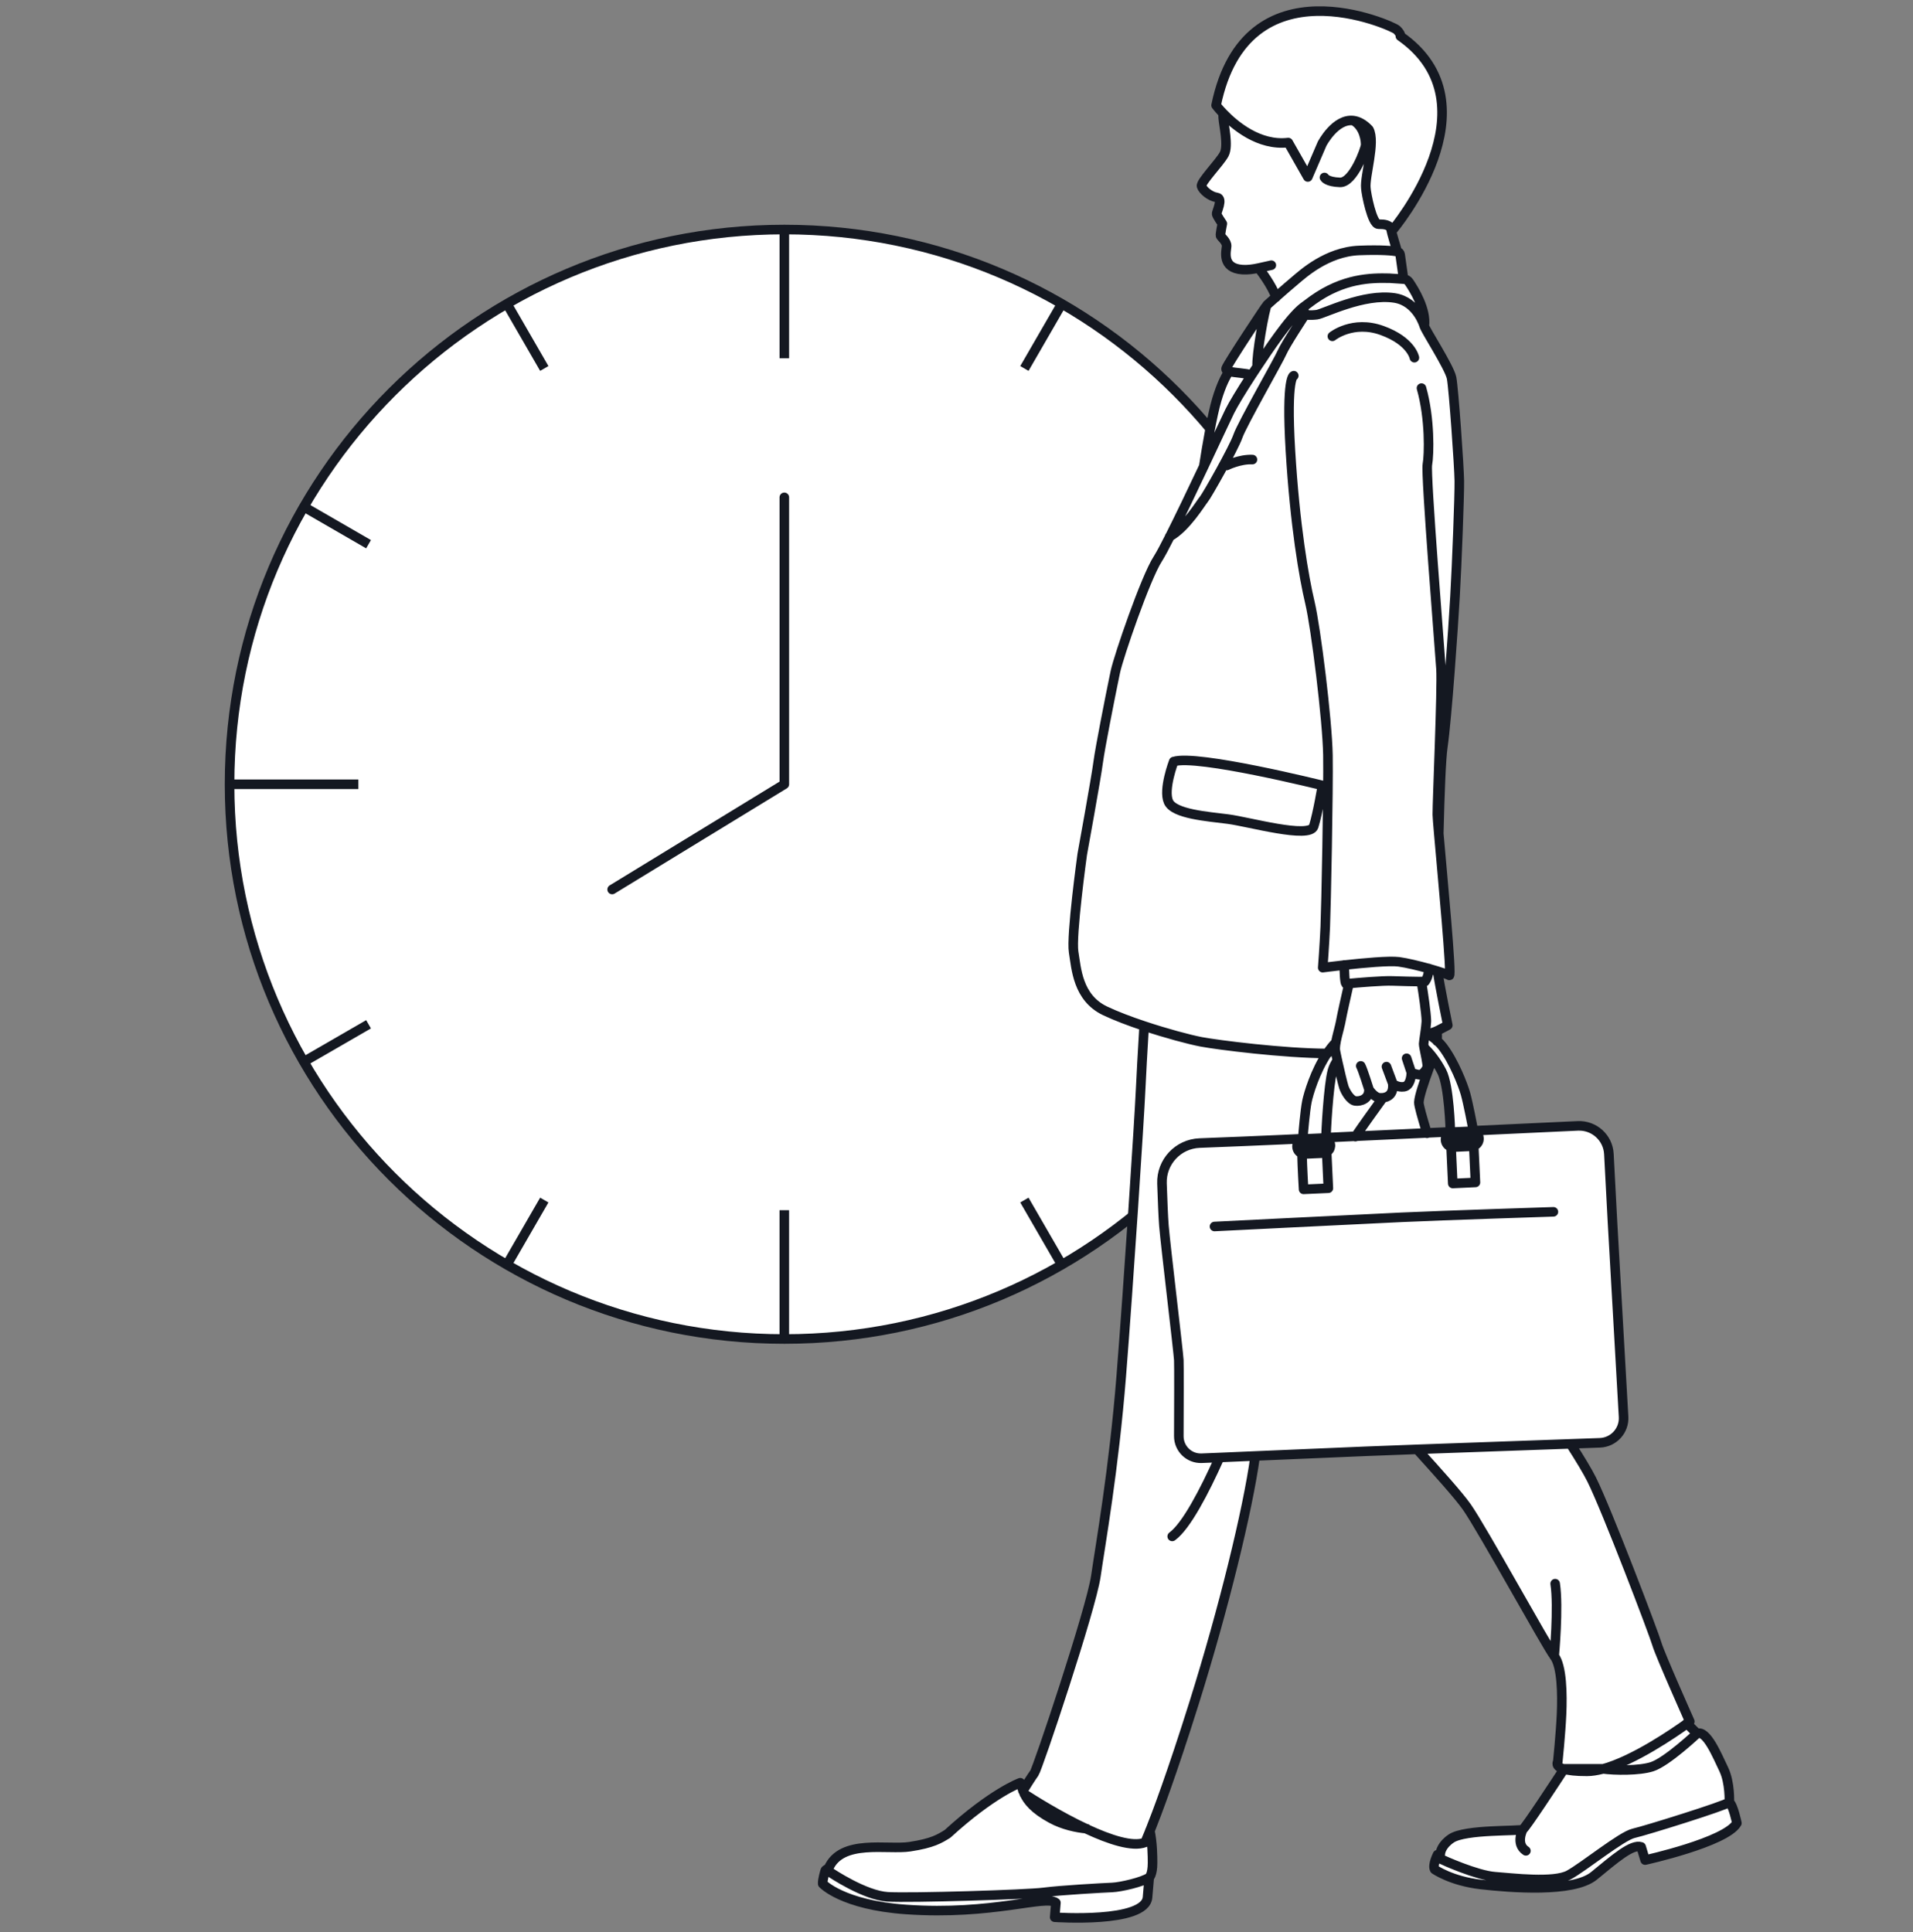 <svg width="100" height="101" viewBox="0 0 100 101" fill="none" xmlns="http://www.w3.org/2000/svg">
<rect x="0" y="0" width="100" height="101" fill="#808080" stroke="none"/>
<path d="M41 70C57.016 70 70 57.016 70 41C70 24.984 57.016 12 41 12C24.984 12 12 24.984 12 41C12 57.016 24.984 70 41 70Z" fill="white"/>
<path d="M41 12V18.731" stroke="#141821" stroke-width="0.5" stroke-miterlimit="10"/>
<path d="M40.999 63.266V69.997" stroke="#141821" stroke-width="0.5" stroke-miterlimit="10"/>
<path d="M26.501 15.884L28.452 19.263" stroke="#141821" stroke-width="0.5" stroke-miterlimit="10"/>
<path d="M53.549 62.736L55.501 66.113" stroke="#141821" stroke-width="0.5" stroke-miterlimit="10"/>
<path d="M15.887 26.498L19.266 28.45" stroke="#141821" stroke-width="0.5" stroke-miterlimit="10"/>
<path d="M62.736 53.547L66.116 55.499" stroke="#141821" stroke-width="0.5" stroke-miterlimit="10"/>
<path d="M66.116 26.498L62.736 28.45" stroke="#141821" stroke-width="0.5" stroke-miterlimit="10"/>
<path d="M19.266 53.547L15.887 55.499" stroke="#141821" stroke-width="0.5" stroke-miterlimit="10"/>
<path d="M55.501 15.884L53.549 19.263" stroke="#141821" stroke-width="0.5" stroke-miterlimit="10"/>
<path d="M28.452 62.736L26.501 66.113" stroke="#141821" stroke-width="0.5" stroke-miterlimit="10"/>
<path d="M70 41H63.269" stroke="#141821" stroke-width="0.5" stroke-miterlimit="10"/>
<path d="M18.734 41H12.003" stroke="#141821" stroke-width="0.5" stroke-miterlimit="10"/>
<path d="M41 70C57.016 70 70 57.016 70 41C70 24.984 57.016 12 41 12C24.984 12 12 24.984 12 41C12 57.016 24.984 70 41 70Z" stroke="#141821" stroke-width="0.5" stroke-linecap="round" stroke-linejoin="round"/>
<path d="M41 26V41L32 46.5" stroke="#141821" stroke-width="0.5" stroke-linecap="round" stroke-linejoin="round"/>
<path d="M58.249 35.383C58.026 36.457 57.498 39.121 57.406 39.842C57.303 40.637 56.571 44.667 56.571 44.667C56.571 44.667 55.981 48.925 56.12 49.774C56.261 50.624 56.325 52.159 57.758 52.843C58.322 53.113 59.056 53.388 59.806 53.638C59.73 54.93 59.652 56.288 59.621 56.98C59.551 58.528 58.998 67.044 58.611 71.943C58.219 76.843 57.531 80.691 57.281 82.405C57.034 84.118 54.247 92.446 54.062 92.696C53.917 92.895 53.597 93.408 53.468 93.615C53.414 93.471 53.377 93.336 53.329 93.213C53.329 93.213 51.898 93.72 49.524 95.887C49.115 96.137 48.763 96.374 47.552 96.557C46.373 96.736 43.98 96.135 43.304 97.692C43.304 97.692 43.141 97.751 43.131 97.817C43.131 97.817 42.982 98.3 43.002 98.497C43.002 98.497 44.02 99.604 47.357 99.841C50.749 100.079 53.16 99.521 54.377 99.405C54.784 99.368 55.056 99.379 55.192 99.487L55.13 100.244C55.13 100.244 59.881 100.578 59.984 99.197L60.072 98.163C60.072 98.163 60.247 98.03 60.245 97.397C60.245 97.056 60.239 96.356 60.106 95.718C60.475 94.803 61.247 92.754 62.422 89.011C63.956 84.122 65.224 78.946 65.61 76.135C68.069 76.032 70.854 75.914 71.413 75.889C71.681 75.877 72.713 75.837 74.096 75.787C75.12 76.916 76.237 78.153 76.677 78.779C77.488 79.936 80.839 86.037 81.245 86.572C81.652 87.106 81.672 88.575 81.626 89.607C81.581 90.639 81.43 92.1 81.43 92.1C81.43 92.1 81.257 92.334 81.764 92.484C81.396 93.046 79.756 95.555 79.605 95.648C79.432 95.757 76.593 95.632 75.858 96.127C75.363 96.459 75.293 96.825 75.289 96.928C75.289 96.928 75.116 96.952 75.132 96.998C75.132 96.998 74.87 97.521 74.991 97.741C74.991 97.741 75.86 98.354 77.402 98.529C78.945 98.706 82.237 98.97 83.324 98.075C84.413 97.183 85.306 96.398 85.787 96.563L85.996 97.252C85.996 97.252 90.222 96.32 90.793 95.318C90.793 95.318 90.6 94.378 90.397 94.231C90.397 94.231 90.443 93.215 90.103 92.505C89.765 91.796 89.2 90.43 88.705 90.639L88.175 90.112C88.28 90.034 88.338 89.993 88.338 89.993C88.338 89.993 86.769 86.474 86.62 85.951C86.473 85.427 84.002 78.934 83.209 77.346C82.994 76.91 82.593 76.248 82.114 75.501C82.686 75.481 83.199 75.461 83.63 75.447C84.356 75.421 84.916 74.801 84.871 74.078C84.865 73.958 84.859 73.853 84.853 73.769C84.833 73.316 84.31 64.293 84.292 63.911C84.28 63.675 84.179 61.759 84.103 60.345C84.058 59.494 83.334 58.84 82.483 58.878L77.003 59.133L76.997 58.998C76.997 58.998 76.742 57.658 76.609 57.193C76.476 56.727 76.007 55.511 75.418 54.735C75.333 54.626 75.237 54.525 75.128 54.425C75.138 54.264 75.136 54.079 75.128 53.885C75.132 53.885 75.136 53.881 75.138 53.879C75.5 53.694 75.685 53.592 75.685 53.592C75.685 53.592 75.257 51.511 75.152 50.766C75.468 50.863 75.705 50.947 75.766 50.988C75.78 50.996 75.788 50.96 75.79 50.887C75.824 50.147 75.388 45.575 75.21 43.532C75.259 41.51 75.331 39.685 75.42 39.061C75.647 37.473 75.963 32.827 76.058 31.165C76.156 29.505 76.293 25.915 76.283 25.138C76.273 24.358 75.989 20.313 75.879 19.753C75.77 19.192 74.474 17.202 74.454 17.035C74.57 16.168 73.902 15.103 73.647 14.731C73.588 14.646 73.494 14.592 73.391 14.586C73.385 14.586 73.377 14.586 73.369 14.586L73.192 13.316C73.18 13.236 73.122 13.175 73.043 13.161H73.039C72.961 12.835 72.778 12.336 72.701 11.896C72.717 11.912 72.731 11.928 72.749 11.946C72.769 11.964 72.786 11.986 72.804 12.01C72.804 12.01 78.335 5.472 73.204 1.881C73.204 1.881 73.255 1.78 73.011 1.542C72.812 1.347 65.153 -2.17 63.571 5.495C63.571 5.495 63.702 5.67 63.932 5.911C63.936 6.038 63.94 6.13 63.942 6.165C63.97 6.549 64.227 7.611 63.992 8.054C63.757 8.493 62.745 9.521 62.809 9.728C62.869 9.934 63.252 10.266 63.606 10.316C63.96 10.366 63.581 11.077 63.596 11.181C63.614 11.284 63.893 11.686 63.893 11.686C63.893 11.686 63.779 12.236 63.799 12.314C63.819 12.393 64.135 12.616 64.117 12.87C64.101 13.123 63.847 14.018 64.942 14.089C65.21 14.107 65.509 14.071 65.789 14.006C65.93 14.184 66.487 14.924 66.7 15.534C66.473 15.733 66.288 15.898 66.23 15.952C66.175 15.997 64.183 19.007 64.089 19.273C64.064 19.341 64.129 19.389 64.244 19.423C64.091 19.647 63.845 20.095 63.604 20.902C63.358 21.73 63.091 23.321 62.926 24.372V24.376C62.324 25.645 61.65 27.06 61.145 28.056C60.895 28.555 60.686 28.947 60.551 29.163C60.104 29.414 58.623 34.018 58.249 35.379V35.383ZM74.595 59.25C74.341 58.411 74.162 57.783 74.168 57.63C74.182 57.316 74.44 56.564 74.683 55.888C74.76 55.682 74.832 55.479 74.897 55.302C75.082 55.544 75.239 55.803 75.367 56.045C75.754 56.785 75.816 59.115 75.816 59.196L74.595 59.254V59.25Z" fill="white"/>
<path d="M74.628 54.069C74.867 53.994 75.04 53.93 75.125 53.891C75.129 53.889 75.133 53.887 75.135 53.885C75.499 53.702 75.682 53.598 75.682 53.598C75.682 53.598 75.254 51.519 75.149 50.772M75.211 43.538C75.26 41.516 75.33 39.691 75.419 39.069C75.646 37.481 75.964 32.835 76.059 31.173C76.155 29.513 76.294 25.923 76.284 25.146C76.274 24.369 75.988 20.321 75.881 19.762C75.773 19.204 74.473 17.212 74.455 17.043C74.571 16.176 73.905 15.111 73.648 14.737C73.589 14.652 73.495 14.598 73.39 14.592C73.384 14.592 73.376 14.592 73.368 14.592C73.106 14.576 72.652 14.548 72.642 14.546C71.65 14.521 70.231 14.548 68.635 15.685C68.472 15.801 68.301 15.928 68.122 16.065C67.406 16.616 66.263 18.349 65.716 19.168C65.613 19.323 65.514 19.474 65.416 19.623C64.884 20.44 64.456 21.15 64.281 21.506C64.112 21.852 63.562 23.033 62.928 24.378C62.327 25.651 61.651 27.064 61.148 28.06C60.896 28.559 60.687 28.951 60.552 29.169C60.542 29.187 60.532 29.203 60.522 29.217C59.88 30.211 58.475 34.32 58.306 35.111C58.29 35.183 58.272 35.274 58.25 35.381C58.027 36.455 57.501 39.121 57.407 39.842C57.306 40.637 56.572 44.667 56.572 44.667C56.572 44.667 55.982 48.925 56.123 49.774C56.264 50.623 56.328 52.157 57.763 52.843C58.328 53.111 59.061 53.39 59.81 53.638C60.968 54.024 62.154 54.342 62.796 54.465C63.651 54.628 67.132 55.067 69.39 55.073M53.545 93.784C53.964 94.056 55.376 94.951 56.805 95.616C57.999 96.173 59.206 96.573 59.856 96.318C59.856 96.318 59.94 96.137 60.107 95.722C60.474 94.805 61.248 92.758 62.423 89.015C63.957 84.126 65.225 78.95 65.611 76.139M72.277 57.407C71.796 58.075 71.289 58.777 70.851 59.421M53.471 93.615C53.6 93.408 53.92 92.895 54.066 92.696C54.25 92.446 57.035 84.118 57.284 82.405C57.532 80.691 58.222 76.841 58.612 71.943C59.001 67.044 59.554 58.53 59.624 56.98C59.654 56.29 59.731 54.93 59.809 53.638M74.901 55.298C74.835 55.477 74.761 55.678 74.686 55.885C74.441 56.558 74.183 57.312 74.169 57.626C74.163 57.779 74.34 58.407 74.596 59.246M74.096 75.789C75.119 76.92 76.236 78.155 76.676 78.781C77.487 79.938 80.838 86.039 81.246 86.573C81.653 87.108 81.673 88.575 81.628 89.609C81.582 90.643 81.431 92.102 81.431 92.102C81.431 92.102 81.258 92.338 81.763 92.486C81.993 92.553 82.365 92.603 82.96 92.601C83.202 92.601 83.472 92.557 83.757 92.484C85.407 92.048 87.569 90.547 88.172 90.114C88.277 90.038 88.333 89.995 88.333 89.995C88.333 89.995 86.764 86.476 86.615 85.951C86.466 85.427 83.995 78.934 83.204 77.348C82.987 76.912 82.586 76.25 82.107 75.503M75.123 54.429C75.131 54.268 75.129 54.083 75.123 53.887M67.631 19.641C67.631 19.641 67.223 19.659 67.456 23.563C67.691 27.466 68.162 30.193 68.474 31.503C68.786 32.815 69.386 37.66 69.416 39.476C69.446 41.293 69.319 47.48 69.277 48.442C69.235 49.404 69.144 50.587 69.144 50.587C69.144 50.587 69.629 50.523 70.269 50.452C71.263 50.342 72.63 50.215 73.123 50.281C73.531 50.336 74.149 50.485 74.688 50.634C74.851 50.68 75.006 50.726 75.145 50.77C75.461 50.867 75.7 50.95 75.761 50.992C75.908 51.09 75.401 45.786 75.207 43.538C75.163 43.041 75.137 42.695 75.135 42.587C75.125 41.993 75.394 35.964 75.326 34.96C75.26 33.956 74.519 24.804 74.614 24.289C74.71 23.774 74.757 21.874 74.306 20.289M73.936 18.699C73.936 18.699 73.779 17.834 72.249 17.278C70.718 16.721 69.649 17.582 69.649 17.582M74.449 17.041C74.449 17.041 74.091 15.765 72.905 15.578C71.279 15.324 69.199 16.405 68.838 16.451C68.476 16.496 68.217 16.457 68.217 16.457C68.217 16.457 67.184 18.025 67.017 18.425C66.85 18.824 64.921 22.186 64.709 22.806C64.496 23.426 63.087 25.921 62.931 26.1C62.784 26.269 61.991 27.593 61.142 28.052M65.47 24.025C64.804 23.995 64.122 24.335 64.122 24.335M70.269 50.444C70.273 50.788 70.289 51.352 70.36 51.432C70.36 51.432 70.42 51.426 70.519 51.416C70.975 51.374 72.282 51.259 72.793 51.281C73.255 51.3 73.96 51.312 74.294 51.316C74.412 51.316 74.483 51.318 74.483 51.318C74.483 51.318 74.696 51.068 74.684 50.627M70.517 51.414C70.384 51.996 70.144 53.064 70.094 53.354C70.09 53.372 70.088 53.39 70.084 53.41C70.08 53.425 70.076 53.445 70.072 53.463L70.064 53.503C70.056 53.533 70.05 53.567 70.042 53.598C70.042 53.608 70.038 53.618 70.034 53.628C70.03 53.642 70.026 53.658 70.024 53.672C70.006 53.742 69.989 53.815 69.971 53.889C69.967 53.904 69.963 53.922 69.957 53.94C69.951 53.962 69.947 53.984 69.941 54.006C69.933 54.038 69.925 54.069 69.917 54.099C69.917 54.107 69.913 54.115 69.911 54.123C69.905 54.149 69.899 54.175 69.893 54.199C69.879 54.254 69.867 54.308 69.857 54.36C69.853 54.382 69.847 54.404 69.843 54.425C69.839 54.445 69.835 54.467 69.832 54.487C69.832 54.489 69.832 54.493 69.832 54.497L69.826 54.533C69.823 54.547 69.82 54.562 69.817 54.576C69.814 54.6 69.81 54.622 69.808 54.644C69.806 54.664 69.804 54.682 69.802 54.7C69.794 54.783 69.792 54.855 69.802 54.912C69.808 54.948 69.816 54.996 69.828 55.051C69.847 55.155 69.875 55.29 69.909 55.439C70.024 55.96 70.191 56.654 70.245 56.825C70.323 57.069 70.589 57.523 70.851 57.556C71.114 57.59 71.581 57.457 71.559 56.95C71.559 56.95 71.825 57.379 72.133 57.393C72.177 57.393 72.225 57.393 72.273 57.391C72.555 57.365 72.857 57.202 72.805 56.656C72.805 56.656 73.06 56.864 73.392 56.813C73.724 56.761 73.769 56.258 73.777 56.081C73.777 56.081 74.08 56.183 74.213 56.189C74.328 56.195 74.519 56 74.587 55.835C74.596 55.811 74.602 55.789 74.606 55.765C74.63 55.634 74.505 55.089 74.447 54.777C74.429 54.676 74.418 54.6 74.419 54.569C74.421 54.505 74.451 54.316 74.481 54.097C74.487 54.058 74.491 54.018 74.499 53.978C74.527 53.769 74.553 53.555 74.561 53.41C74.561 53.39 74.561 53.366 74.561 53.338C74.551 52.96 74.404 51.929 74.3 51.31M71.563 56.952C71.563 56.952 71.235 55.902 71.133 55.723M72.809 56.656L72.475 55.761M73.781 56.083L73.529 55.324M73.368 14.576L73.191 13.308C73.179 13.228 73.119 13.167 73.042 13.153H73.04C72.809 13.111 72.245 13.047 71.052 13.093C69.354 13.159 68.078 14.348 67.73 14.636C67.518 14.813 67.058 15.21 66.703 15.524C66.478 15.723 66.293 15.888 66.235 15.942M66.235 15.942C66.114 16.065 65.659 18.657 65.719 19.152M66.235 15.942C66.18 15.988 64.188 18.995 64.094 19.262C64.071 19.331 64.134 19.377 64.248 19.411M64.248 19.411C64.538 19.498 65.152 19.504 65.418 19.605M64.248 19.411C64.094 19.635 63.848 20.083 63.607 20.892C63.361 21.719 63.093 23.309 62.929 24.36V24.363M56.805 95.6C56.278 95.553 55.574 95.404 54.96 95.07C54.058 94.581 53.718 94.143 53.545 93.768C53.517 93.71 53.495 93.652 53.473 93.599C53.419 93.454 53.382 93.32 53.334 93.197C53.334 93.197 51.901 93.704 49.529 95.871C49.122 96.121 48.768 96.358 47.559 96.541C46.38 96.72 43.985 96.119 43.309 97.674C43.309 97.674 43.146 97.736 43.136 97.799C43.136 97.799 42.989 98.282 43.007 98.479C43.007 98.479 44.023 99.588 47.362 99.823C51.885 100.141 54.662 99.041 55.197 99.471L55.133 100.228C55.133 100.228 59.884 100.562 59.987 99.181L60.075 98.147M60.075 98.147C60.075 98.147 60.248 98.014 60.248 97.384C60.248 97.04 60.242 96.342 60.107 95.704M60.075 98.147C59.747 98.383 58.588 98.654 58.133 98.672C57.678 98.69 55.455 98.813 54.559 98.93C53.662 99.047 47.605 99.232 46.402 99.161C45.2 99.089 43.472 97.926 43.363 97.857C43.253 97.787 43.307 97.674 43.307 97.674M79.606 95.634C79.757 95.539 81.399 93.032 81.765 92.47L83.761 92.468C84.407 92.561 85.689 92.573 86.355 92.36C87.128 92.114 88.709 90.625 88.709 90.625C89.203 90.416 89.766 91.784 90.106 92.493C90.446 93.203 90.4 94.219 90.4 94.219C90.601 94.368 90.794 95.308 90.794 95.308C90.223 96.308 85.997 97.24 85.997 97.24L85.79 96.551C85.307 96.388 84.415 97.171 83.325 98.064C82.236 98.956 78.946 98.69 77.403 98.515C75.861 98.338 74.994 97.728 74.994 97.728C74.873 97.507 75.135 96.982 75.135 96.982C75.119 96.938 75.292 96.915 75.292 96.915M79.606 95.634C79.435 95.744 76.594 95.616 75.861 96.113C75.368 96.447 75.296 96.811 75.292 96.915M79.606 95.634C79.606 95.634 79.206 96.388 79.765 96.757M75.292 96.915C75.292 96.915 75.234 97.135 75.326 97.187C75.419 97.239 77.195 98.038 78.141 98.109C79.087 98.179 81.228 98.445 82.015 98.016C82.802 97.586 84.763 95.984 85.395 95.841C86.027 95.698 90.158 94.41 90.398 94.217M88.707 90.623L88.176 90.094M69.317 59.473C69.817 59.449 70.34 59.425 70.851 59.401C72.428 59.328 73.903 59.26 74.366 59.238L74.598 59.226L75.819 59.17M75.819 59.17V59.206M75.819 59.17C75.819 59.17 75.817 59.17 75.817 59.169C75.817 59.087 75.753 56.757 75.368 56.018C75.243 55.775 75.084 55.519 74.899 55.276C74.761 55.095 74.61 54.922 74.449 54.771M68.104 59.528C67.718 59.546 67.368 59.562 67.074 59.576C65.977 59.628 64.132 59.701 62.705 59.757C61.58 59.803 60.703 60.745 60.741 61.87C60.771 62.725 60.806 63.623 60.842 64.075C60.924 65.08 61.602 70.686 61.621 71.104C61.635 71.384 61.627 73.64 61.621 75.079C61.62 75.736 62.164 76.26 62.818 76.233C63.093 76.221 63.403 76.209 63.741 76.195C64.307 76.171 64.945 76.145 65.609 76.115C68.068 76.012 70.853 75.895 71.412 75.869C71.68 75.857 72.712 75.817 74.096 75.767C76.425 75.682 79.753 75.565 82.111 75.481C82.683 75.461 83.198 75.441 83.627 75.427C84.353 75.402 84.916 74.783 84.87 74.058C84.864 73.939 84.858 73.833 84.852 73.75C84.832 73.298 84.309 64.273 84.291 63.892C84.281 63.653 84.178 61.739 84.103 60.325C84.057 59.475 83.333 58.821 82.482 58.858L77.002 59.113M81.202 63.351C81.202 63.351 75.469 63.536 73.28 63.637C71.092 63.739 63.488 64.118 63.488 64.118M68.06 60.303C68.076 61.063 68.144 62.176 68.144 62.176L69.438 62.117C69.438 62.117 69.386 61.019 69.35 60.23M77.002 59.145V59.115L76.994 58.98C76.994 58.98 76.739 57.64 76.606 57.177C76.475 56.713 76.004 55.493 75.415 54.72C75.332 54.61 75.234 54.507 75.125 54.409C74.974 54.274 74.805 54.153 74.626 54.046C74.582 54.02 74.541 53.996 74.497 53.972M69.833 54.491C69.67 54.658 69.521 54.849 69.384 55.051C68.748 55.996 68.392 57.206 68.317 57.586C68.221 58.063 68.126 59.206 68.1 59.526C68.1 59.534 68.1 59.544 68.1 59.55M68.1 59.55C68.124 59.546 68.15 59.54 68.175 59.54L69.136 59.496C69.201 59.492 69.263 59.506 69.319 59.532M68.1 59.55C67.933 59.592 67.808 59.741 67.8 59.916C67.8 59.928 67.8 59.94 67.8 59.952C67.808 60.115 67.915 60.25 68.058 60.303C68.106 60.319 68.158 60.329 68.209 60.327L69.169 60.284C69.235 60.28 69.295 60.262 69.348 60.232C69.462 60.164 69.537 60.045 69.543 59.91L69.547 59.908C69.547 59.896 69.547 59.884 69.547 59.872C69.539 59.721 69.448 59.594 69.319 59.532M75.853 59.952L75.942 61.87L77.127 61.814L77.038 59.904M69.913 55.435C69.798 55.596 69.708 55.773 69.654 55.962C69.442 56.717 69.309 59.252 69.317 59.445C69.317 59.451 69.317 59.459 69.317 59.471C69.317 59.486 69.317 59.506 69.319 59.532M63.933 5.919C63.937 6.046 63.943 6.138 63.943 6.173C63.969 6.557 64.228 7.619 63.993 8.06C63.758 8.499 62.747 9.527 62.81 9.734C62.87 9.94 63.255 10.274 63.607 10.322C63.961 10.372 63.581 11.083 63.599 11.189C63.619 11.292 63.896 11.692 63.896 11.692C63.896 11.692 63.782 12.244 63.802 12.32C63.824 12.397 64.138 12.622 64.12 12.877C64.102 13.129 63.85 14.024 64.945 14.095C65.214 14.113 65.51 14.075 65.792 14.012C66.45 13.866 66.458 13.864 66.458 13.864M72.7 11.904C72.778 12.344 72.962 12.841 73.04 13.167M66.703 15.54C66.492 14.93 65.933 14.193 65.794 14.014M69.235 9.278C69.235 9.278 69.344 9.511 70.046 9.535C70.746 9.557 71.372 7.791 71.386 7.593C71.4 7.396 71.33 6.635 70.75 6.306M68.221 16.463L68.12 16.065M61.276 80.32C62.009 79.785 62.947 77.988 63.741 76.219M81.244 86.578C81.244 86.578 81.483 84.021 81.294 82.79M61.353 39.812C61.353 39.812 60.794 41.272 61.081 41.916C61.367 42.56 63.116 42.681 64.19 42.82C65.263 42.957 68.462 43.866 68.672 43.2C68.883 42.534 69.128 41.061 69.128 41.061C69.128 41.061 62.542 39.419 61.355 39.814L61.353 39.812ZM69.358 59.88C69.358 59.88 69.358 59.866 69.358 59.858C69.352 59.725 69.237 59.62 69.104 59.626L68.235 59.665C68.11 59.671 68.009 59.773 68.005 59.896C68.005 59.904 68.005 59.912 68.005 59.92C68.01 60.053 68.124 60.158 68.259 60.153L69.128 60.113C69.253 60.107 69.354 60.003 69.358 59.88ZM77.312 59.546C77.312 59.534 77.312 59.522 77.312 59.512C77.304 59.331 77.171 59.182 77.002 59.147C76.97 59.139 76.936 59.137 76.9 59.139L75.94 59.182C75.897 59.182 75.857 59.194 75.817 59.208C75.674 59.264 75.57 59.399 75.564 59.558C75.564 59.57 75.564 59.582 75.564 59.592C75.573 59.765 75.692 59.908 75.851 59.952C75.891 59.964 75.932 59.97 75.976 59.968L76.936 59.924C76.972 59.924 77.006 59.916 77.038 59.906C77.193 59.856 77.304 59.715 77.312 59.548V59.546ZM77.123 59.518C77.123 59.518 77.123 59.504 77.123 59.496C77.117 59.363 77.002 59.258 76.869 59.264L76 59.304C75.873 59.31 75.773 59.411 75.769 59.534C75.769 59.542 75.769 59.55 75.769 59.558C75.775 59.691 75.889 59.797 76.024 59.791L76.892 59.751C77.018 59.745 77.119 59.642 77.123 59.518ZM72.7 11.906C72.716 11.92 72.732 11.938 72.748 11.954C72.766 11.974 72.785 11.996 72.803 12.02C72.803 12.02 78.334 5.482 73.203 1.891C73.203 1.891 73.255 1.792 73.01 1.553C72.811 1.359 65.15 -2.158 63.57 5.505C63.57 5.505 63.699 5.678 63.933 5.921C64.532 6.547 65.812 7.636 67.343 7.454L68.364 9.251L69.11 7.517C69.11 7.517 69.804 6.181 70.752 6.305C71.006 6.338 71.279 6.477 71.557 6.772C71.913 7.424 71.332 9.219 71.398 9.831C71.414 10.121 71.724 11.722 72.056 11.72C72.394 11.72 72.545 11.753 72.702 11.904L72.7 11.906Z" stroke="#141821" stroke-width="0.5" stroke-linecap="round" stroke-linejoin="round"/>
</svg>
